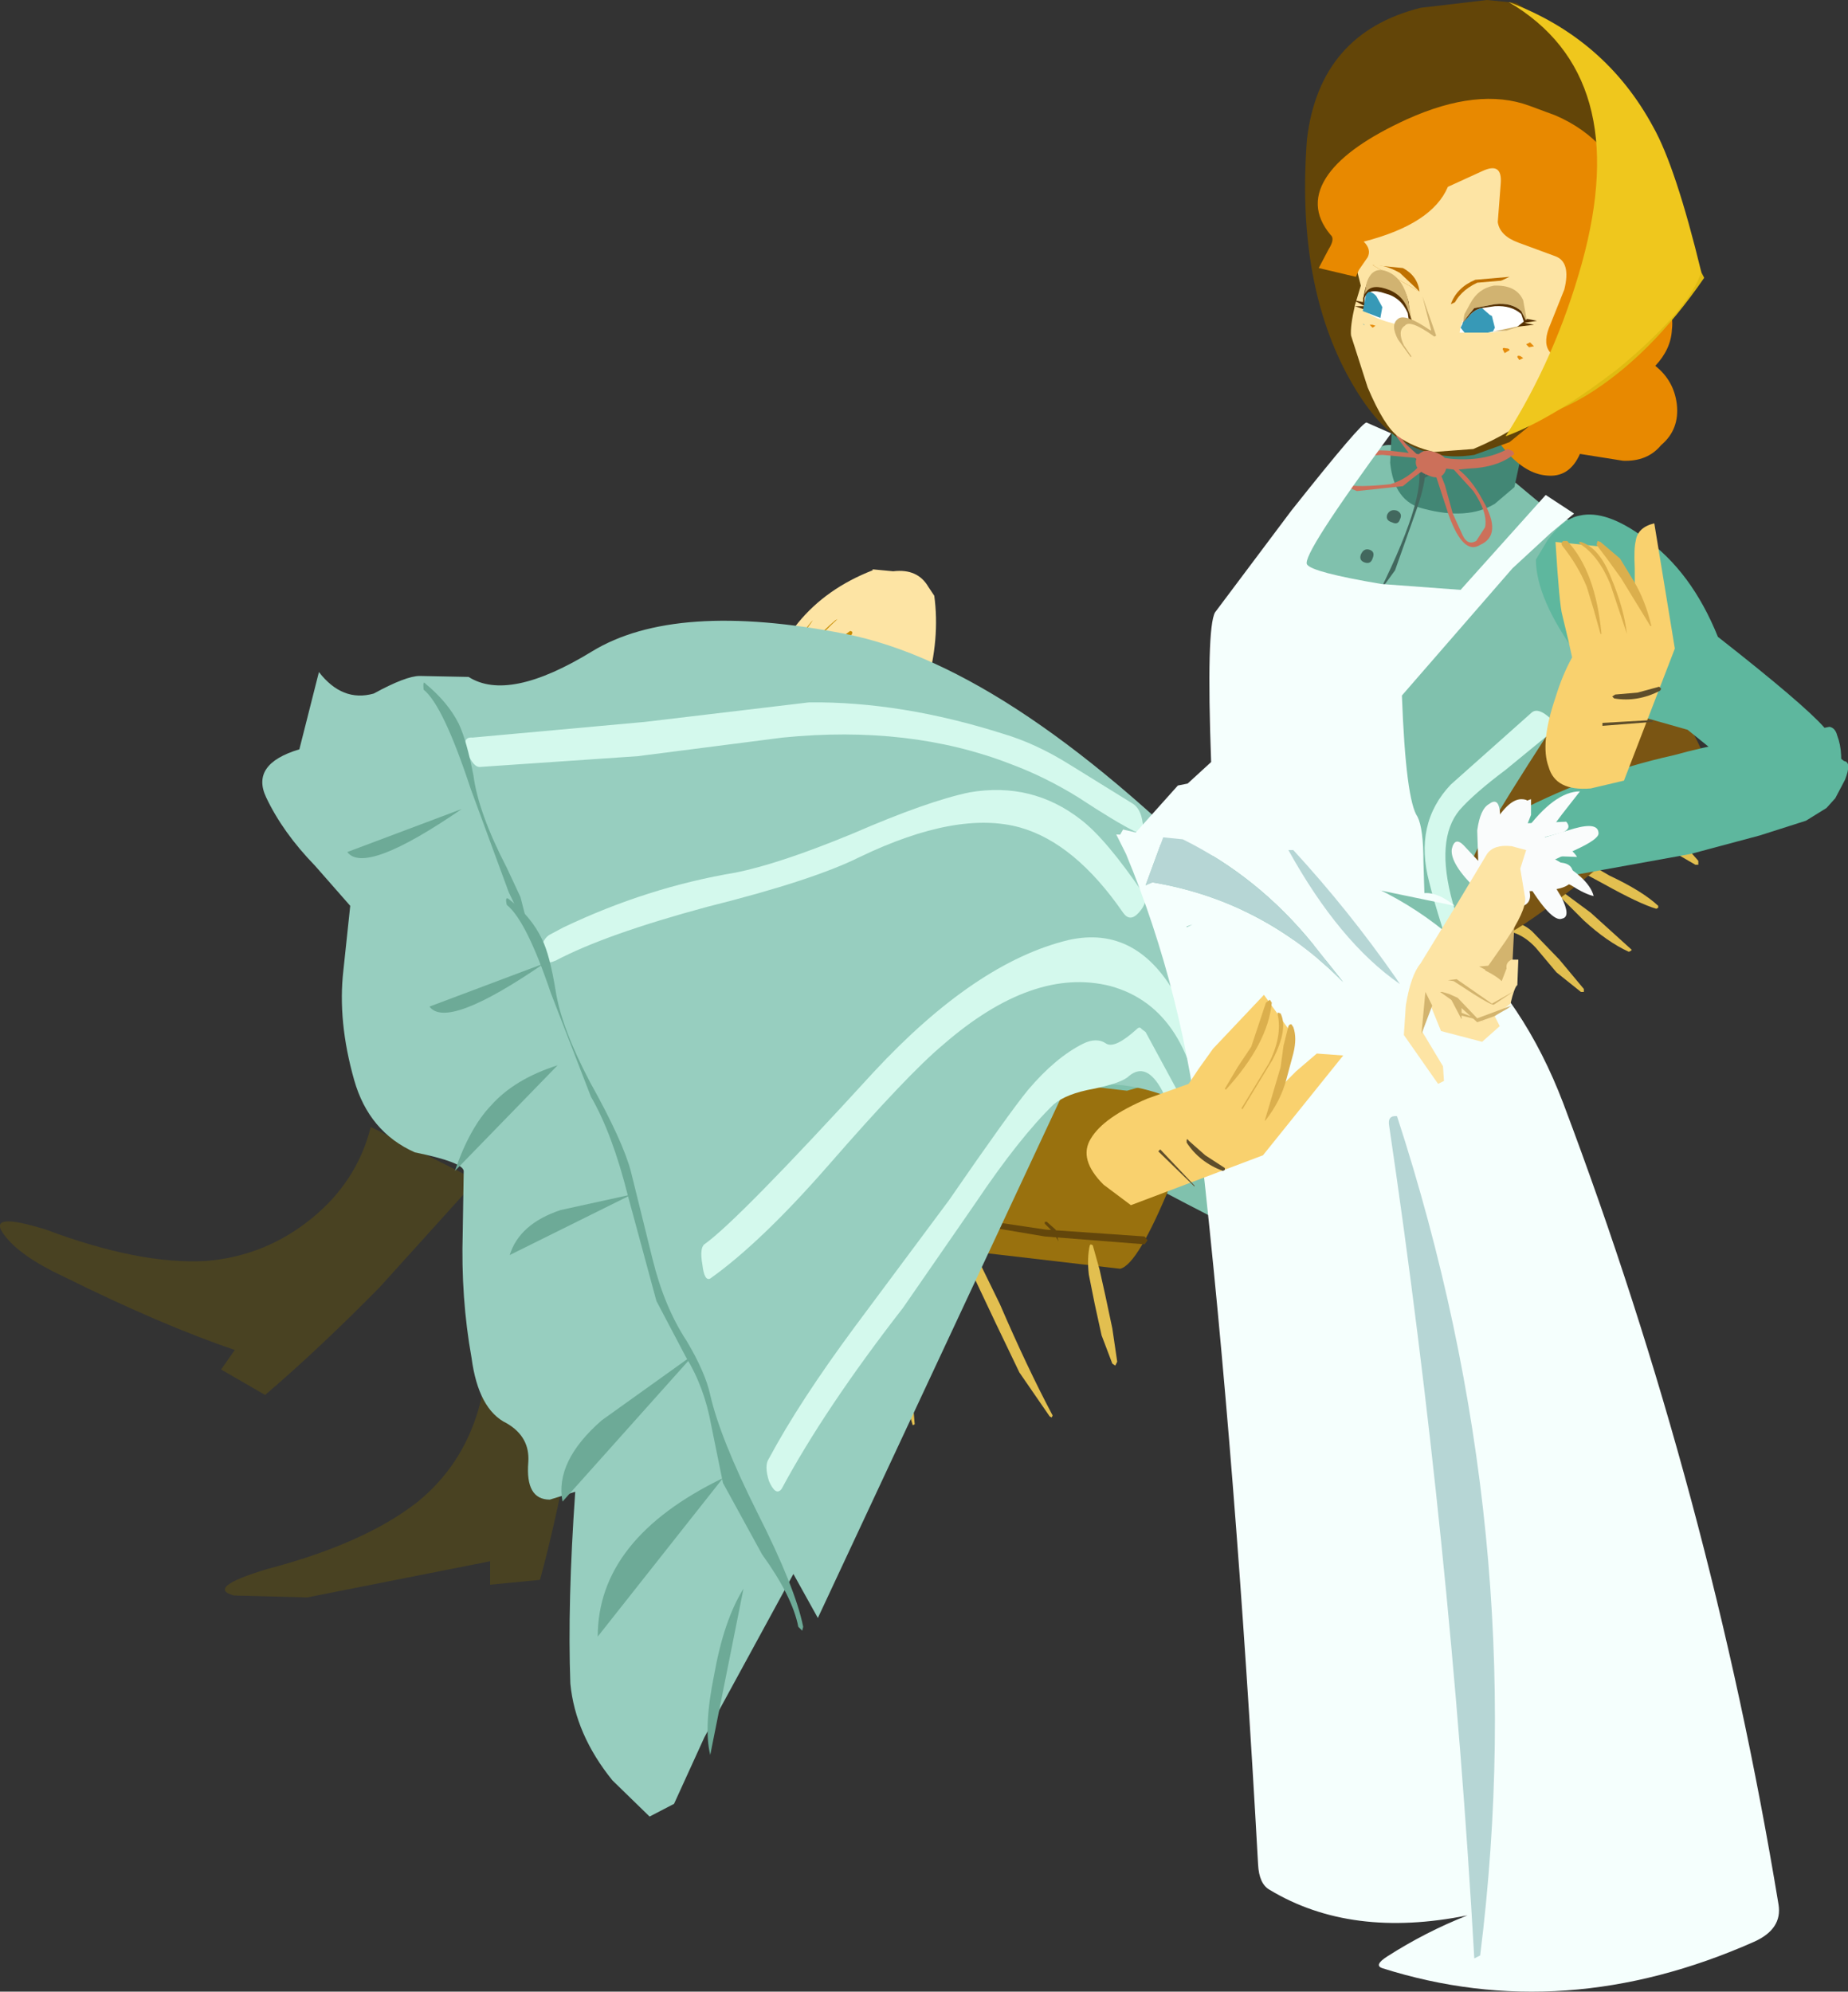 <?xml version="1.0" encoding="UTF-8" standalone="no"?>
<svg xmlns:xlink="http://www.w3.org/1999/xlink" height="101.8px" width="94.45px" xmlns="http://www.w3.org/2000/svg">
  <rect width="100%" height="100%" fill="#333333" stroke="none"/>
  <g transform="matrix(1.0, 0.0, 0.0, 1.0, 39.55, 6.7)">
    <path d="M-15.25 59.75 L-9.4 58.9 -9.2 58.6 Q-9.75 63.3 -10.25 66.2 -11.0 70.55 -11.95 74.05 L-14.5 74.3 -14.5 73.1 -23.85 74.95 -27.6 74.85 Q-29.05 74.45 -25.9 73.5 -20.95 72.2 -18.25 70.1 -15.95 68.25 -15.1 65.35 -14.25 62.45 -15.25 59.75" fill="#494222" fill-rule="evenodd" stroke="none"/>
    <path d="M-23.65 55.6 Q-21.3 53.7 -20.6 50.9 L-15.35 53.55 -15.0 53.4 -20.15 59.1 Q-23.25 62.25 -26.0 64.6 L-28.25 63.3 -27.55 62.3 Q-31.25 61.05 -36.3 58.55 -38.55 57.5 -39.35 56.4 -40.25 55.2 -37.2 56.15 -32.4 57.95 -29.0 57.75 -26.0 57.5 -23.65 55.6" fill="#494222" fill-rule="evenodd" stroke="none"/>
    <path d="M37.75 40.95 Q38.4 41.15 38.95 41.75 L40.0 43.0 41.25 44.0 41.4 44.0 41.4 43.85 40.15 42.35 38.75 40.9 Q37.75 40.0 36.25 40.75 L36.2 40.85 36.3 40.9 37.75 40.95" fill="#e2bf50" fill-rule="evenodd" stroke="none"/>
    <path d="M39.45 38.25 L39.4 38.25 39.4 38.35 41.4 40.35 Q42.6 41.45 43.7 41.95 L43.8 41.9 43.85 41.85 41.75 39.95 39.45 38.25" fill="#e2bf50" fill-rule="evenodd" stroke="none"/>
    <path d="M40.3 36.85 Q40.25 36.8 40.2 36.9 L40.2 36.95 Q40.55 37.45 41.25 37.85 L42.45 38.5 Q44.25 39.5 45.1 39.75 L45.2 39.7 45.2 39.6 Q44.4 38.85 42.7 38.05 L41.5 37.35 40.3 36.85" fill="#e2bf50" fill-rule="evenodd" stroke="none"/>
    <path d="M43.65 34.25 L43.55 34.2 43.55 34.35 Q43.95 35.15 45.3 36.2 L46.15 36.95 47.1 37.5 47.25 37.5 47.25 37.3 46.55 36.5 45.6 35.75 44.7 34.95 43.65 34.25" fill="#e2bf50" fill-rule="evenodd" stroke="none"/>
    <path d="M40.35 34.75 L40.35 34.9 41.5 35.35 42.55 35.5 42.65 35.45 42.55 35.45 41.4 35.15 40.35 34.75" fill="#63460b" fill-rule="evenodd" stroke="none"/>
    <path d="M41.7 24.1 Q42.9 24.35 45.45 28.15 47.85 32.0 47.65 32.6 47.5 33.25 42.5 37.35 37.4 41.6 36.3 41.45 35.3 41.2 33.65 39.45 L32.25 37.8 Q31.7 36.85 33.15 34.35 L34.6 32.1 40.9 26.15 Q40.95 25.5 41.7 24.1" fill="#7a5513" fill-rule="evenodd" stroke="none"/>
    <path d="M31.1 16.1 Q30.4 16.45 26.9 20.1 23.4 23.9 22.85 25.05 22.15 26.6 23.0 32.1 L20.95 34.15 Q18.8 36.2 18.35 36.95 L16.35 39.2 Q14.35 41.35 13.3 43.05 10.0 48.75 15.15 51.6 20.3 54.5 24.2 56.4 L27.1 57.75 30.6 58.8 35.35 58.7 Q38.0 55.6 37.25 47.5 35.95 39.85 36.05 39.4 L35.7 37.45 Q35.4 37.25 39.5 30.9 42.15 26.95 41.9 23.15 L41.15 20.2 39.2 19.05 37.4 17.55 34.6 16.7 Q31.65 15.85 31.1 16.1" fill="#80c1ad" fill-rule="evenodd" stroke="none"/>
    <path d="M-3.85 51.2 Q-4.1 53.55 -3.35 54.45 -2.45 55.35 7.4 56.95 L17.7 58.15 Q18.6 57.95 20.3 53.8 22.15 49.55 21.15 48.5 L18.75 48.85 18.05 49.05 5.25 47.55 1.15 47.7 Q-3.0 48.15 -3.5 49.0 L-3.85 51.2" fill="#99710e" fill-rule="evenodd" stroke="none"/>
    <path d="M2.55 55.35 L2.5 55.3 Q2.45 55.25 2.4 55.35 L1.15 59.45 Q0.6 61.95 1.25 63.65 L1.35 63.75 1.45 63.65 Q1.3 61.25 1.75 59.3 L2.25 57.35 2.55 55.35" fill="#e2bf50" fill-rule="evenodd" stroke="none"/>
    <path d="M7.15 56.4 L7.15 56.35 7.1 56.35 Q6.1 58.4 6.25 61.25 6.3 63.65 7.1 66.15 L7.2 66.1 6.8 61.3 Q6.6 58.45 7.15 56.4" fill="#e2bf50" fill-rule="evenodd" stroke="none"/>
    <path d="M8.9 55.35 L8.8 55.35 8.75 55.45 11.35 60.95 12.55 63.45 14.1 65.7 14.2 65.75 14.25 65.65 Q12.95 63.2 11.55 59.95 L10.4 57.6 8.9 55.35" fill="#e2bf50" fill-rule="evenodd" stroke="none"/>
    <path d="M16.3 56.95 L16.2 56.9 16.15 56.95 Q16.0 57.6 16.1 58.45 L16.4 59.95 16.75 61.55 17.3 63.0 17.45 63.1 17.55 62.9 17.3 61.2 16.95 59.55 16.65 58.2 16.3 56.95" fill="#e2bf50" fill-rule="evenodd" stroke="none"/>
    <path d="M-2.3 54.0 L-2.3 54.05 3.25 55.1 8.8 55.65 13.85 56.5 18.95 56.9 19.1 56.7 18.95 56.5 13.9 56.15 8.85 55.4 3.25 54.85 -2.3 54.0" fill="#63460b" fill-rule="evenodd" stroke="none"/>
    <path d="M5.45 55.7 L5.55 55.75 5.6 55.65 5.1 54.6 4.75 53.55 4.7 53.55 4.65 53.6 Q4.6 54.35 5.45 55.7" fill="#63460b" fill-rule="evenodd" stroke="none"/>
    <path d="M14.55 56.75 L14.4 56.15 13.95 55.75 13.85 55.75 13.85 55.85 14.25 56.25 14.55 56.75" fill="#63460b" fill-rule="evenodd" stroke="none"/>
    <path d="M5.05 22.4 L6.1 22.5 Q7.35 22.35 7.9 23.3 L8.2 23.75 Q8.5 25.95 7.8 28.4 7.25 30.4 5.45 30.4 4.8 30.4 5.1 29.8 5.9 28.25 5.7 26.55 L2.15 29.55 0.65 31.0 Q0.4 31.2 -0.7 29.8 L-0.7 29.5 Q0.3 24.3 5.05 22.45 L5.05 22.4" fill="#fde4a4" fill-rule="evenodd" stroke="none"/>
    <path d="M3.9 25.55 Q4.25 25.6 3.5 26.2 1.25 28.0 0.55 30.65 1.15 27.85 3.5 25.85 L3.9 25.55" fill="#c88c02" fill-rule="evenodd" stroke="none"/>
    <path d="M3.25 24.95 Q0.85 27.1 0.0 30.25 0.6 27.15 3.15 25.0 L3.25 24.95" fill="#c88c02" fill-rule="evenodd" stroke="none"/>
    <path d="M1.9 25.1 L2.0 25.0 Q0.3 27.35 -0.55 30.15 L-0.6 30.2 Q0.0 27.45 1.9 25.1" fill="#c88c02" fill-rule="evenodd" stroke="none"/>
    <path d="M23.45 48.6 L23.0 50.75 Q17.85 47.7 14.75 49.25 L2.25 76.0 1.0 73.75 -3.55 82.1 -5.1 85.5 -6.35 86.15 -8.25 84.3 Q-10.15 81.95 -10.4 79.35 -10.55 75.25 -10.15 69.55 L-11.45 69.95 Q-12.7 69.95 -12.55 68.05 -12.45 66.75 -13.65 66.05 -15.1 65.35 -15.45 62.7 -16.0 59.65 -15.9 56.3 L-15.85 53.15 Q-15.9 52.7 -18.35 52.2 -20.7 51.15 -21.45 48.5 -22.3 45.5 -22.0 42.9 L-21.65 39.6 -23.45 37.55 Q-25.1 35.85 -25.95 34.05 -26.75 32.35 -24.25 31.6 L-23.25 27.65 Q-22.05 29.2 -20.45 28.75 -18.8 27.85 -18.1 27.85 L-15.6 27.9 Q-13.55 29.2 -9.3 26.6 -5.05 24.0 3.65 25.7 12.3 27.4 23.9 39.35 24.5 43.95 23.45 48.6" fill="#97cebf" fill-rule="evenodd" stroke="none"/>
    <path d="M23.25 54.25 Q23.65 54.45 23.7 53.55 23.65 52.7 23.2 52.45 22.45 52.1 20.95 49.65 L19.0 46.05 18.8 45.9 Q18.7 45.75 18.55 45.9 17.45 46.9 17.0 46.65 16.5 46.3 15.8 46.65 14.4 47.35 13.0 49.0 12.05 50.15 8.95 54.65 L4.15 61.1 Q1.3 64.95 -0.25 67.85 -0.5 68.2 -0.25 69.0 0.1 69.8 0.4 69.4 2.6 65.3 6.6 60.15 L10.3 54.8 Q12.55 51.45 14.3 49.75 14.95 49.2 16.35 48.95 17.8 48.65 18.15 48.3 19.05 47.55 19.85 49.05 L20.8 51.2 21.8 53.0 Q22.35 53.85 23.25 54.25" fill="#d4f9ed" fill-rule="evenodd" stroke="none"/>
    <path d="M39.9 30.6 Q40.1 30.35 39.55 29.9 39.0 29.45 38.7 29.75 L34.6 33.4 Q32.7 35.4 33.5 38.4 33.85 39.9 35.55 44.95 36.7 49.65 34.5 51.2 34.2 51.45 34.75 51.85 35.3 52.35 35.55 52.15 36.95 51.15 37.05 48.4 37.1 46.3 36.45 44.2 35.2 41.2 34.7 39.45 33.8 36.2 35.05 34.7 35.8 33.85 37.4 32.65 L39.9 30.6" fill="#d4f9ed" fill-rule="evenodd" stroke="none"/>
    <path d="M20.65 44.35 Q18.6 40.55 15.05 41.35 10.3 42.5 5.1 48.1 -1.85 55.7 -3.55 56.9 -3.8 57.1 -3.65 57.95 -3.55 58.8 -3.25 58.65 -0.65 56.8 2.8 52.85 6.85 48.2 8.65 46.7 13.25 42.7 17.2 43.7 21.4 44.85 21.95 51.15 21.95 52.0 22.35 52.0 22.65 51.95 22.6 51.2 22.3 47.2 20.65 44.35" fill="#d4f9ed" fill-rule="evenodd" stroke="none"/>
    <path d="M17.85 39.95 Q18.2 40.45 18.65 39.95 19.15 39.4 18.9 39.0 17.0 36.2 15.7 35.2 13.2 33.25 10.0 33.8 7.85 34.25 4.05 35.9 0.3 37.45 -1.95 37.9 -6.45 38.65 -10.75 40.7 L-11.5 41.1 Q-11.9 41.4 -11.9 42.05 -11.85 42.7 -11.15 42.4 -8.6 41.05 -3.4 39.65 2.0 38.3 4.4 37.1 9.4 34.7 12.6 35.6 15.4 36.4 17.85 39.95" fill="#d4f9ed" fill-rule="evenodd" stroke="none"/>
    <path d="M18.45 35.8 Q17.45 35.3 15.55 34.05 13.85 33.0 12.1 32.35 6.95 30.35 0.45 31.0 L-6.95 31.95 -15.0 32.5 Q-15.35 32.55 -15.7 31.7 -15.95 30.95 -15.4 31.0 L-6.6 30.2 1.8 29.2 Q6.5 29.15 11.7 30.8 13.4 31.3 15.15 32.4 L18.3 34.35 Q18.75 34.6 18.85 35.35 19.0 36.0 18.45 35.8" fill="#d4f9ed" fill-rule="evenodd" stroke="none"/>
    <path d="M35.4 45.5 Q33.4 44.35 32.5 44.0 L29.35 43.8 36.4 46.2 35.4 45.5" fill="#6daa97" fill-rule="evenodd" stroke="none"/>
    <path d="M34.7 46.5 L33.05 45.2 Q31.35 44.0 30.0 44.2 L34.7 46.5 35.8 47.3 35.55 46.85 34.7 46.5" fill="#6daa97" fill-rule="evenodd" stroke="none"/>
    <path d="M23.35 30.3 Q23.65 32.95 26.35 36.15 29.2 39.5 31.7 39.75 L23.35 30.3" fill="#b9d6d0" fill-rule="evenodd" stroke="none"/>
    <path d="M32.1 17.95 L35.05 18.3 36.95 14.3 32.25 14.7 32.1 17.95" fill="#eac778" fill-rule="evenodd" stroke="none"/>
    <path d="M31.5 16.95 Q31.7 18.95 33.2 19.3 35.45 19.9 36.85 19.05 L37.85 18.2 38.15 16.8 38.35 15.4 Q34.4 14.95 33.2 17.65 33.45 15.7 32.6 15.15 L31.6 15.0 31.5 16.95" fill="#428775" fill-rule="evenodd" stroke="none"/>
    <path d="M32.95 16.0 L32.05 15.55 31.9 15.6 32.1 15.65 32.85 16.85 Q33.55 18.3 30.95 23.55 L31.75 22.45 32.9 19.2 Q33.7 16.85 32.95 16.0" fill="#42685e" fill-rule="evenodd" stroke="none"/>
    <path d="M31.6 20.0 Q31.9 20.15 32.0 19.85 32.15 19.55 31.85 19.4 31.5 19.3 31.35 19.6 31.25 19.9 31.6 20.0" fill="#42685e" fill-rule="evenodd" stroke="none"/>
    <path d="M30.2 22.05 Q30.5 22.15 30.6 21.85 30.75 21.5 30.45 21.4 30.15 21.3 30.0 21.65 29.9 21.95 30.2 22.05" fill="#42685e" fill-rule="evenodd" stroke="none"/>
    <path d="M37.5 16.45 Q38.45 17.5 39.45 17.6 40.65 17.75 41.2 16.5 L43.4 16.85 Q44.65 16.9 45.35 16.05 46.3 15.25 46.15 13.95 46.0 12.75 45.05 12.0 45.85 11.15 45.9 10.15 46.05 8.85 45.0 8.6 41.35 10.45 37.75 12.35 35.1 13.75 37.5 16.45" fill="#e88900" fill-rule="evenodd" stroke="none"/>
    <path d="M43.85 2.95 Q40.95 0.15 38.6 -1.3 L36.2 15.15 Q38.85 15.1 41.55 13.5 44.8 11.5 47.55 7.5 46.75 5.85 43.85 2.95" fill="#e0bb12" fill-rule="evenodd" stroke="none"/>
    <path d="M29.25 12.35 Q30.5 14.7 31.85 15.65 33.6 16.9 35.8 16.55 L37.6 15.9 Q44.0 10.8 45.5 6.65 46.55 3.55 45.0 0.35 43.65 -2.4 40.7 -4.75 L37.95 -6.55 36.45 -6.7 33.05 -6.3 Q27.9 -5.0 27.25 0.4 26.7 7.5 29.25 12.35" fill="#634508" fill-rule="evenodd" stroke="none"/>
    <path d="M31.4 9.0 L32.55 6.9 29.85 6.35 Q29.55 6.65 29.75 7.05 L31.4 9.0" fill="#e88900" fill-rule="evenodd" stroke="none"/>
    <path d="M33.2 17.75 L34.75 16.95 Q33.7 16.95 33.2 17.75" fill="#42685e" fill-rule="evenodd" stroke="none"/>
    <path d="M32.85 16.5 L32.3 16.0 Q31.6 15.1 32.2 14.25 L31.95 14.0 Q31.4 14.65 31.85 15.65 L32.45 16.45 31.6 16.35 Q29.2 16.15 28.65 17.35 28.4 17.85 29.8 18.4 L32.15 18.15 Q33.65 16.9 33.7 17.2 L34.5 19.65 Q35.25 21.7 36.1 21.15 37.25 20.65 36.25 18.9 35.7 17.85 35.0 17.3 L35.5 17.25 Q37.0 17.2 37.85 16.5 L37.75 16.35 37.5 16.25 Q36.3 16.9 34.6 16.75 L32.85 16.5 M33.05 16.9 L33.15 16.95 Q32.4 17.8 31.5 18.05 28.2 18.4 29.05 17.45 29.7 16.6 31.1 16.55 L32.75 16.7 33.05 16.9 M33.95 17.2 L34.75 17.3 35.75 18.4 Q36.5 19.5 36.35 20.25 L35.9 20.95 Q35.45 21.2 35.2 20.65 L34.7 19.55 34.3 18.1 33.95 17.2" fill="#cc705a" fill-rule="evenodd" stroke="none"/>
    <path d="M33.45 17.6 Q34.15 17.9 34.35 17.3 34.6 16.75 33.9 16.45 33.1 16.15 32.85 16.7 32.65 17.3 33.45 17.6" fill="#cc705a" fill-rule="evenodd" stroke="none"/>
    <path d="M30.65 2.45 Q29.45 3.65 29.4 5.5 L30.0 7.9 29.7 8.9 Q29.45 10.0 29.5 10.45 L30.35 13.1 Q31.2 15.1 31.9 15.6 32.65 16.15 33.75 16.4 L35.75 16.25 Q39.9 14.5 41.0 11.65 42.4 8.2 42.1 5.2 41.75 0.6 37.2 -0.9 35.35 -1.15 32.8 0.65 L30.65 2.45" fill="#fde4a4" fill-rule="evenodd" stroke="none"/>
    <path d="M34.45 2.85 L36.2 2.05 Q37.25 1.55 37.15 2.7 L37.0 4.65 Q37.1 5.35 38.05 5.7 L39.95 6.4 Q40.75 6.7 40.4 8.1 L39.7 9.85 Q38.9 11.65 40.95 11.75 45.1 4.55 42.4 0.95 41.45 -0.15 39.95 -0.8 L38.6 -1.3 Q36.0 -2.25 32.35 -0.6 29.4 0.75 28.35 2.2 27.2 3.8 28.45 5.3 28.7 5.5 28.35 6.05 L27.85 7.0 29.75 7.45 29.9 7.1 30.35 6.45 Q30.55 6.05 30.15 5.65 33.65 4.75 34.45 2.85" fill="#e88900" fill-rule="evenodd" stroke="none"/>
    <path d="M35.25 10.25 L35.85 10.65 Q36.5 10.8 36.75 10.25 L35.25 10.25" fill="#fde4a4" fill-rule="evenodd" stroke="none"/>
    <path d="M38.6 11.05 L38.85 11.0 38.65 10.8 38.45 10.9 38.6 11.05" fill="#e58b0a" fill-rule="evenodd" stroke="none"/>
    <path d="M37.35 11.35 L37.6 11.2 Q37.6 11.1 37.4 11.1 37.25 11.05 37.25 11.15 L37.35 11.35" fill="#e58b0a" fill-rule="evenodd" stroke="none"/>
    <path d="M38.1 11.7 L38.3 11.6 38.15 11.5 Q38.0 11.45 38.0 11.55 L38.1 11.7" fill="#e58b0a" fill-rule="evenodd" stroke="none"/>
    <path d="M35.85 7.6 Q34.9 8.0 34.6 8.85 L37.6 7.45 35.85 7.6" fill="#bf7100" fill-rule="evenodd" stroke="none"/>
    <path d="M35.95 7.75 Q35.0 8.2 34.7 9.0 L37.7 7.6 35.95 7.75" fill="#fde4a4" fill-rule="evenodd" stroke="none"/>
    <path d="M41.3 6.75 Q39.95 11.6 37.4 15.6 39.85 14.7 43.2 12.1 46.8 9.1 47.4 7.2 46.1 1.85 44.95 -0.2 42.5 -4.75 37.55 -6.6 43.95 -2.85 41.3 6.75" fill="#efc71d" fill-rule="evenodd" stroke="none"/>
    <path d="M-4.45 61.85 Q-5.6 60.1 -6.2 57.65 L-7.3 53.2 Q-7.7 51.65 -9.4 48.6 -10.85 45.85 -11.15 43.95 -11.45 42.1 -11.85 41.3 -12.4 40.15 -13.55 39.25 -13.75 39.1 -13.65 39.55 -12.65 40.35 -11.4 44.05 L-9.35 49.35 Q-8.25 51.25 -7.45 54.45 L-6.0 59.8 -4.5 62.65 Q-3.55 64.2 -3.2 66.15 L-2.6 69.1 -0.6 72.75 Q0.95 74.9 1.25 76.45 L1.45 76.65 1.5 76.45 Q1.1 74.45 -0.85 70.6 -2.75 66.8 -3.25 64.6 -3.5 63.45 -4.45 61.85" fill="#6daa97" fill-rule="evenodd" stroke="none"/>
    <path d="M-9.0 76.95 L-2.6 68.85 Q-9.0 71.95 -9.0 76.95" fill="#6daa97" fill-rule="evenodd" stroke="none"/>
    <path d="M-10.8 70.05 L-4.05 62.5 -8.8 65.9 Q-11.2 68.0 -10.8 70.05" fill="#6daa97" fill-rule="evenodd" stroke="none"/>
    <path d="M-10.9 55.15 Q-13.0 55.85 -13.5 57.45 L-7.25 54.35 -10.9 55.15" fill="#6daa97" fill-rule="evenodd" stroke="none"/>
    <path d="M-17.6 44.75 Q-16.7 45.95 -11.75 42.55 L-17.6 44.75" fill="#6daa97" fill-rule="evenodd" stroke="none"/>
    <path d="M-1.55 74.5 Q-2.55 76.1 -3.05 78.9 -3.6 81.6 -3.25 83.0 L-1.55 74.5" fill="#6daa97" fill-rule="evenodd" stroke="none"/>
    <path d="M-14.45 49.8 Q-15.55 50.95 -16.3 53.15 L-11.05 47.75 Q-13.25 48.45 -14.45 49.8" fill="#6daa97" fill-rule="evenodd" stroke="none"/>
    <path d="M30.6 6.85 L33.0 8.2 Q32.9 7.4 32.15 7.0 L30.6 6.85" fill="#bf7100" fill-rule="evenodd" stroke="none"/>
    <path d="M30.6 6.85 L33.0 8.2 32.0 7.25 Q31.2 6.8 30.6 6.85" fill="#fde4a4" fill-rule="evenodd" stroke="none"/>
    <path d="M-21.8 36.85 Q-20.9 38.05 -15.95 34.65 L-21.8 36.85" fill="#6daa97" fill-rule="evenodd" stroke="none"/>
    <path d="M-17.8 28.25 Q-17.95 28.05 -17.9 28.55 -16.9 29.35 -15.5 33.6 L-13.55 38.9 -12.4 41.3 -12.95 39.15 -13.65 37.65 Q-15.1 34.85 -15.35 32.95 -15.7 31.15 -16.1 30.3 -16.65 29.2 -17.8 28.25" fill="#6daa97" fill-rule="evenodd" stroke="none"/>
    <path d="M35.2 9.7 L35.6 8.9 Q36.15 8.1 37.05 8.1 37.9 8.1 38.25 8.9 L38.45 9.65 38.45 9.75 Q37.75 10.3 36.25 10.3 L35.05 10.3 35.1 10.0 35.2 9.7" fill="#ffffff" fill-rule="evenodd" stroke="none"/>
    <path d="M39.55 20.9 L38.95 21.9 Q38.95 23.9 41.1 26.85 43.0 29.25 44.05 29.85 L46.7 30.6 49.05 32.5 Q51.55 34.45 52.85 34.65 54.15 34.85 54.45 33.2 54.7 31.8 54.35 30.9 54.25 30.5 53.95 30.45 L53.7 30.5 Q52.65 29.3 48.25 25.85 46.9 22.5 44.5 20.8 42.55 19.35 41.2 19.65 40.35 19.8 39.55 20.9" fill="#5eb79e" fill-rule="evenodd" stroke="none"/>
    <path d="M26.45 19.4 Q30.1 14.8 30.3 14.9 L31.55 15.45 Q26.95 21.7 27.25 22.15 27.5 22.55 31.05 23.15 L35.1 23.45 39.45 18.6 40.9 19.55 39.7 20.55 37.75 22.35 32.1 28.85 Q32.3 34.2 32.9 35.05 33.2 35.65 33.2 37.35 L33.25 38.95 Q33.95 38.9 34.8 39.6 L17.65 36.05 17.85 35.7 18.5 35.85 20.65 33.45 21.15 33.35 22.35 32.25 Q22.1 25.4 22.55 24.6 L26.45 19.4" fill="#f5fffd" fill-rule="evenodd" stroke="none"/>
    <path d="M50.4 36.0 L52.75 35.25 53.8 34.6 54.25 34.1 54.75 33.15 Q55.1 32.25 54.7 32.2 L53.4 31.2 Q52.55 30.7 51.7 30.85 48.9 31.1 46.0 31.9 41.5 32.9 37.45 35.1 37.1 35.65 37.1 36.3 37.15 37.3 37.75 38.2 L38.0 38.55 46.85 36.95 50.4 36.0" fill="#5eb79e" fill-rule="evenodd" stroke="none"/>
    <path d="M36.65 35.65 L36.75 35.95 Q36.65 36.25 37.0 37.15 L37.35 38.7 Q37.65 39.85 38.3 39.6 38.95 39.35 38.4 38.25 39.75 40.5 40.3 40.25 40.75 40.15 40.25 39.15 L39.55 38.0 40.75 38.55 Q41.45 39.0 41.9 39.1 41.65 38.1 39.6 37.05 L41.05 37.1 Q40.7 36.5 39.35 36.1 L40.3 35.85 Q40.8 35.65 40.5 35.3 L37.95 35.4 38.5 34.6 Q38.75 34.15 38.2 34.15 37.5 34.15 36.65 35.65" fill="#fafcfc" fill-rule="evenodd" stroke="none"/>
    <path d="M43.45 33.2 L41.75 33.6 Q39.95 33.75 39.6 32.5 39.15 31.3 39.95 28.95 40.3 27.8 40.8 26.9 L40.6 26.0 40.3 24.75 Q40.15 24.25 39.95 21.0 L42.4 21.25 44.0 23.25 44.0 22.35 Q43.95 21.35 44.05 20.95 44.15 20.25 45.0 20.05 L46.05 26.45 43.45 33.2" fill="#f9d16e" fill-rule="evenodd" stroke="none"/>
    <path d="M44.85 25.3 L44.8 25.3 43.3 22.85 42.65 21.95 42.05 21.15 42.1 20.95 42.25 21.0 43.25 21.85 43.95 23.0 Q44.55 24.0 44.85 25.3" fill="#dbaf4d" fill-rule="evenodd" stroke="none"/>
    <path d="M43.6 25.7 L42.75 23.15 Q42.15 21.7 41.2 21.1 L41.15 21.0 41.25 21.0 Q42.2 21.3 42.8 22.85 43.45 24.4 43.6 25.7" fill="#dbaf4d" fill-rule="evenodd" stroke="none"/>
    <path d="M42.3 25.7 L42.25 25.7 41.9 24.45 41.55 23.3 Q41.1 22.2 40.3 21.2 40.2 21.05 40.35 20.95 L40.55 20.95 Q42.0 22.5 42.3 25.7" fill="#dbaf4d" fill-rule="evenodd" stroke="none"/>
    <path d="M42.35 30.4 L42.35 30.25 44.95 30.1 44.9 30.2 42.35 30.4" fill="#5e4d2a" fill-rule="evenodd" stroke="none"/>
    <path d="M42.95 29.0 L42.85 28.9 43.0 28.8 44.15 28.7 45.25 28.4 45.35 28.5 45.3 28.6 Q44.15 29.2 42.95 29.0" fill="#5e4d2a" fill-rule="evenodd" stroke="none"/>
    <path d="M19.35 39.5 L25.0 41.65 Q28.35 42.7 30.9 42.45 L19.35 39.5" fill="#b9d6d0" fill-rule="evenodd" stroke="none"/>
    <path d="M32.6 44.3 Q30.55 43.55 29.2 43.9 L35.0 45.5 32.6 44.3" fill="#b9d6d0" fill-rule="evenodd" stroke="none"/>
    <path d="M19.9 36.1 L19.0 38.55 19.35 38.4 Q25.0 39.35 29.1 43.5 L27.55 41.55 Q24.75 38.1 20.9 36.2 L25.95 37.1 Q36.35 39.2 40.35 49.7 47.9 69.7 51.35 90.65 51.55 91.9 50.1 92.55 40.4 96.85 31.1 93.9 30.65 93.75 31.35 93.3 33.3 92.05 35.45 91.2 29.5 92.4 25.35 89.9 24.8 89.6 24.75 88.6 23.6 67.85 21.85 52.2 20.95 44.05 18.0 36.95 L17.5 35.95 19.9 36.1 M21.1 40.7 L21.4 40.55 21.1 40.65 21.1 40.7" fill="#f5fffd" fill-rule="evenodd" stroke="none"/>
    <path d="M20.9 36.2 Q24.75 38.1 27.55 41.55 L29.1 43.5 Q25.0 39.35 19.35 38.4 L19.0 38.55 19.9 36.1 20.9 36.2" fill="#b6d6d5" fill-rule="evenodd" stroke="none"/>
    <path d="M18.25 54.9 L16.85 53.85 Q15.55 52.55 16.2 51.5 16.85 50.4 19.1 49.45 L21.2 48.7 21.7 47.95 22.45 46.9 25.05 44.15 26.45 46.1 26.05 48.7 26.7 48.05 27.75 47.15 29.1 47.25 25.0 52.35 18.25 54.9" fill="#f9d16e" fill-rule="evenodd" stroke="none"/>
    <path d="M25.1 50.6 L25.1 50.55 25.9 47.85 26.05 46.75 26.3 45.75 Q26.35 45.65 26.45 45.65 L26.55 45.8 Q26.75 46.35 26.55 47.15 L26.2 48.45 Q25.9 49.6 25.1 50.6" fill="#dbaf4d" fill-rule="evenodd" stroke="none"/>
    <path d="M23.95 50.0 L23.9 49.95 25.3 47.65 Q26.0 46.25 25.75 45.15 L25.75 45.05 25.9 45.1 Q26.3 45.9 25.5 47.45 L23.95 50.0" fill="#dbaf4d" fill-rule="evenodd" stroke="none"/>
    <path d="M23.1 49.0 L23.05 48.95 23.7 47.85 24.4 46.8 25.15 44.55 25.35 44.4 25.45 44.55 Q25.25 46.65 23.1 49.0" fill="#dbaf4d" fill-rule="evenodd" stroke="none"/>
    <path d="M19.65 52.15 L19.75 52.05 21.5 53.9 21.5 53.95 19.65 52.15" fill="#5e4d2a" fill-rule="evenodd" stroke="none"/>
    <path d="M21.1 51.7 L21.1 51.55 Q21.15 51.5 21.2 51.6 L22.05 52.35 23.05 53.0 23.05 53.1 22.95 53.15 Q21.75 52.7 21.1 51.7" fill="#5e4d2a" fill-rule="evenodd" stroke="none"/>
    <path d="M35.8 93.4 Q34.6 72.2 31.45 50.85 31.35 50.3 31.85 50.35 38.8 71.7 36.1 93.25 L35.8 93.4" fill="#b6d6d5" fill-rule="evenodd" stroke="none"/>
    <path d="M32.0 43.6 Q28.9 41.45 26.3 36.75 L26.55 36.75 Q29.4 39.85 31.8 43.3 L32.0 43.6" fill="#b6d6d5" fill-rule="evenodd" stroke="none"/>
    <path d="M32.55 9.9 L32.45 8.75 Q32.1 7.5 31.3 7.2 30.3 6.9 30.1 8.8 30.6 9.7 32.55 9.9" fill="#563100" fill-rule="evenodd" stroke="none"/>
    <path d="M32.5 10.0 L32.4 9.3 Q32.05 8.5 31.25 8.3 30.4 8.0 30.2 8.5 L30.15 9.1 Q30.65 9.7 32.5 10.0" fill="#ffffff" fill-rule="evenodd" stroke="none"/>
    <path d="M30.45 9.9 L30.6 10.05 30.75 9.95 30.6 9.9 30.45 9.9" fill="#e58b0a" fill-rule="evenodd" stroke="none"/>
    <path d="M30.15 8.75 L30.55 9.25 29.7 8.95 30.2 8.95 29.65 8.65 30.15 8.75" fill="#563100" fill-rule="evenodd" stroke="none"/>
    <path d="M36.75 10.25 L36.7 10.25 36.5 10.3 35.3 10.3 35.1 10.05 35.15 9.95 35.2 9.85 35.2 9.8 35.5 9.5 Q35.75 9.15 36.15 9.05 L36.2 9.05 36.6 9.4 36.7 9.45 36.85 10.05 36.75 10.25" fill="#3799b7" fill-rule="evenodd" stroke="none"/>
    <path d="M35.2 9.85 L35.3 9.35 35.6 8.8 Q36.0 8.05 36.8 7.9 37.95 7.85 38.3 8.65 L38.45 9.5 38.45 9.6 38.4 9.9 37.45 10.2 36.75 10.25 38.4 9.9 38.4 9.85 38.35 9.8 38.45 9.75 38.45 9.7 38.2 9.2 Q37.7 8.75 36.85 8.85 L35.8 9.05 35.55 9.35 35.2 9.8 35.2 9.85" fill="#d1b371" fill-rule="evenodd" stroke="none"/>
    <path d="M36.15 9.05 Q35.75 9.15 35.5 9.5 L35.2 9.8 35.55 9.35 35.8 9.05 36.85 8.85 Q37.7 8.75 38.2 9.2 L38.45 9.7 38.45 9.75 38.35 9.8 38.2 9.35 Q37.7 8.9 36.85 8.95 L36.15 9.05" fill="#563100" fill-rule="evenodd" stroke="none"/>
    <path d="M38.5 9.6 L38.0 10.0 38.85 9.9 38.35 9.8 39.0 9.7 38.5 9.6" fill="#563100" fill-rule="evenodd" stroke="none"/>
    <path d="M30.1 9.85 L30.2 9.9 30.15 9.9 30.1 9.85 M31.0 9.55 L30.1 9.2 30.3 8.2 Q30.6 8.2 30.8 8.45 L31.1 9.0 31.0 9.55" fill="#3799b7" fill-rule="evenodd" stroke="none"/>
    <path d="M30.2 8.35 Q30.45 7.8 31.25 8.05 32.1 8.3 32.4 9.1 L32.6 9.65 32.6 9.85 32.4 9.25 Q32.1 8.45 31.25 8.2 30.4 7.95 30.2 8.5 L30.1 8.6 30.2 8.35" fill="#563100" fill-rule="evenodd" stroke="none"/>
    <path d="M32.6 9.65 L32.4 9.1 Q32.1 8.3 31.25 8.05 30.45 7.8 30.2 8.35 L30.3 7.75 Q30.6 6.85 31.4 7.2 32.2 7.55 32.45 8.8 L32.6 9.65" fill="#d1b371" fill-rule="evenodd" stroke="none"/>
    <path d="M31.9 10.65 L32.55 11.55 33.85 10.45 33.15 8.45 33.6 10.2 33.5 10.15 Q32.25 9.3 31.9 9.6 31.5 9.9 31.9 10.65" fill="#d1b371" fill-rule="evenodd" stroke="none"/>
    <path d="M32.2 10.95 L32.85 11.9 34.1 10.65 33.45 8.75 33.9 10.5 33.75 10.5 Q32.5 9.6 32.25 9.95 31.85 10.2 32.2 10.95" fill="#fde4a4" fill-rule="evenodd" stroke="none"/>
    <path d="M34.65 36.7 Q34.8 36.05 35.25 36.5 L36.0 37.3 35.95 35.75 Q36.1 34.65 36.55 34.4 37.0 34.05 37.1 34.7 L37.2 35.9 Q37.95 34.35 38.7 34.15 L38.7 34.95 38.35 35.85 Q39.9 33.75 41.2 33.75 L40.3 34.9 39.4 36.1 40.9 35.65 Q42.15 35.3 42.15 35.9 42.15 36.2 40.95 36.75 L39.35 37.5 Q40.75 37.15 40.85 37.9 41.0 38.7 39.55 38.8 L38.65 38.85 37.75 38.8 37.0 38.85 36.3 38.75 35.95 38.8 Q34.55 37.45 34.65 36.7" fill="#fafcfc" fill-rule="evenodd" stroke="none"/>
    <path d="M37.85 40.5 L37.7 43.55 36.9 43.45 36.05 43.15 Q36.0 42.7 36.9 40.9 37.0 40.7 37.85 40.5" fill="#d3b46e" fill-rule="evenodd" stroke="none"/>
    <path d="M37.65 44.6 L36.85 45.25 37.1 45.75 36.2 46.55 34.1 46.0 33.55 44.65 33.15 46.05 34.2 47.8 34.25 48.55 33.95 48.7 32.2 46.2 32.3 44.7 Q32.55 43.15 33.05 42.55 L34.95 39.45 36.45 36.95 Q36.8 36.45 37.7 36.55 L38.45 36.75 38.15 37.7 38.4 39.2 Q38.45 39.85 37.4 41.4 L36.35 42.9 Q36.95 43.2 37.2 43.45 L37.45 42.8 Q37.4 42.5 37.7 42.35 L38.05 42.35 38.0 43.65 Q37.85 43.75 37.65 44.6" fill="#fde4a4" fill-rule="evenodd" stroke="none"/>
    <path d="M34.9 43.35 L36.7 44.6 37.85 43.95 Q36.95 44.55 36.8 44.65 36.7 44.7 35.75 44.1 L34.75 43.45 34.45 43.4 34.9 43.35" fill="#d3b46e" fill-rule="evenodd" stroke="none"/>
    <path d="M35.95 45.35 L37.7 44.7 37.5 44.85 36.8 45.25 35.95 45.55 34.9 44.6 34.05 44.0 34.15 44.0 34.5 44.1 34.95 44.3 35.95 45.35" fill="#d3b46e" fill-rule="evenodd" stroke="none"/>
    <path d="M34.6 44.35 L35.15 44.6 35.15 45.4 34.6 44.35" fill="#d3b46e" fill-rule="evenodd" stroke="none"/>
    <path d="M33.3 44.0 L33.65 44.7 33.1 46.15 33.3 44.0" fill="#d3b46e" fill-rule="evenodd" stroke="none"/>
    <path d="M36.05 42.7 L36.65 42.65 36.7 43.05 36.05 42.7" fill="#d3b46e" fill-rule="evenodd" stroke="none"/>
    <path d="M35.1 45.05 L36.3 45.5 35.1 45.2 35.1 45.05" fill="#d3b46e" fill-rule="evenodd" stroke="none"/>
  </g>
</svg>
